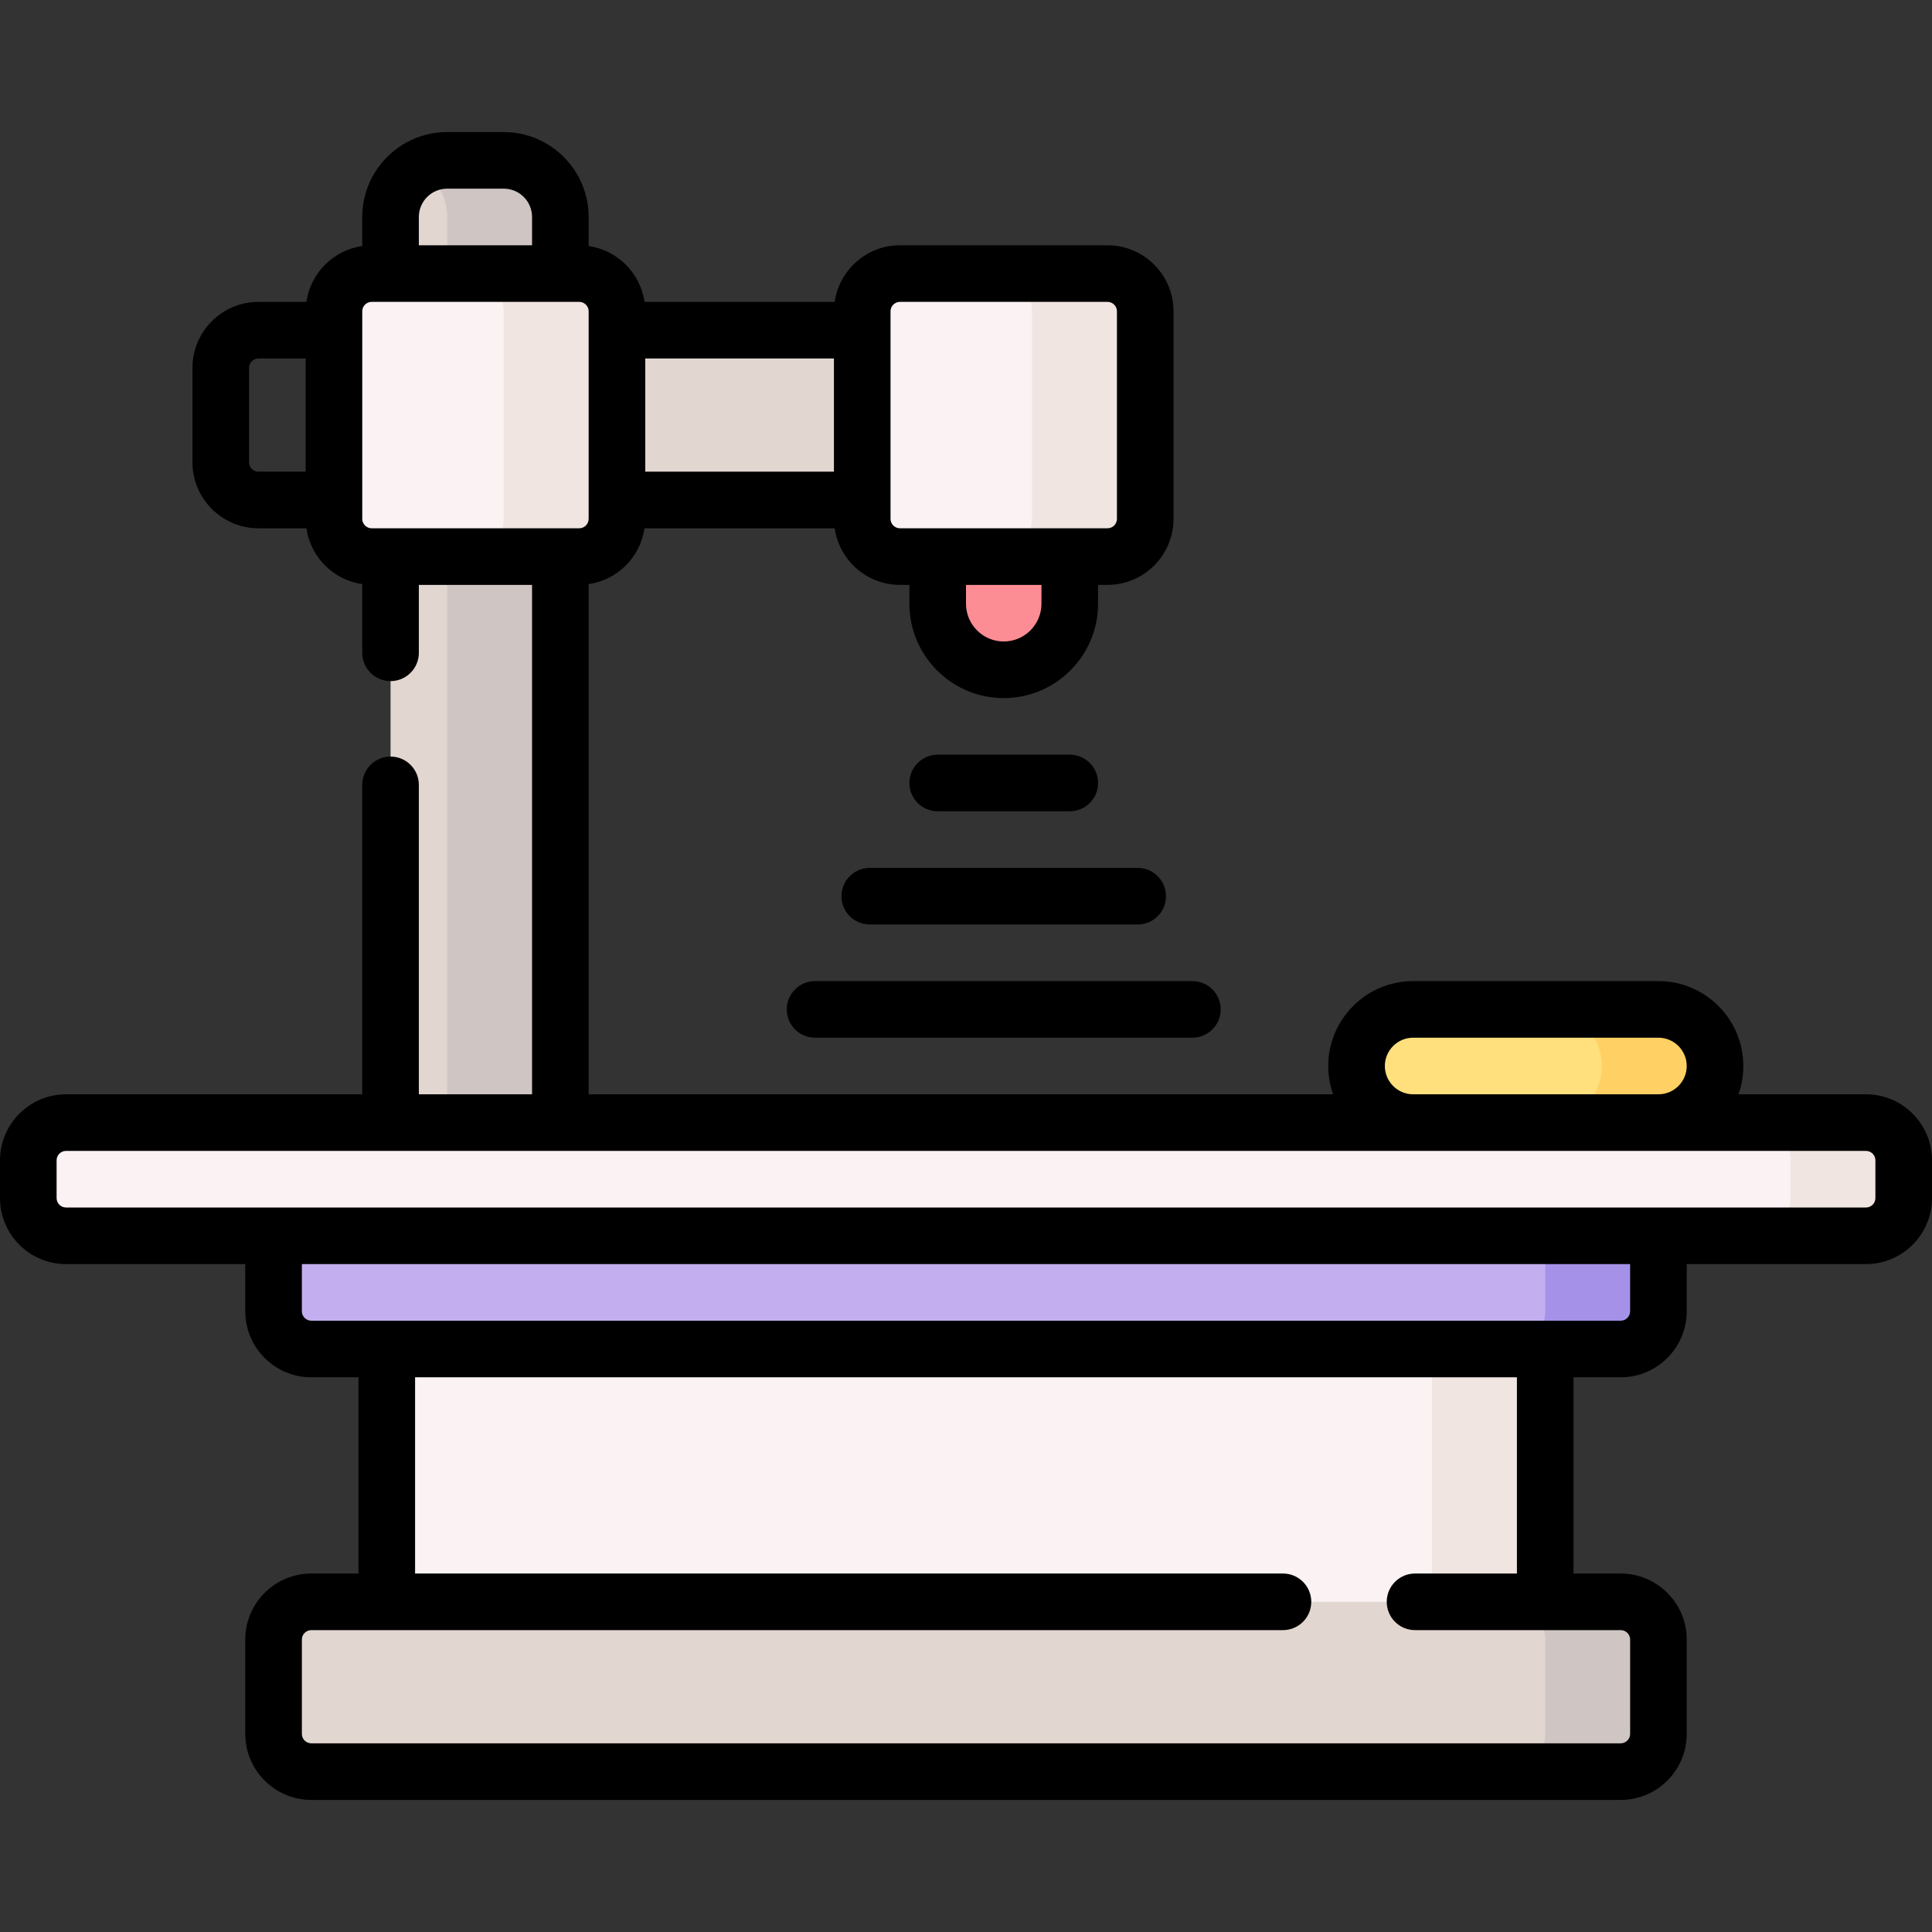 <svg id="Capa_1" enable-background="new 0 0 512 512" height="512" viewBox="0 0 512 512" width="512" xmlns="http://www.w3.org/2000/svg"><rect x="0" y="0" width="512" height="512" fill="#333333" stroke="none"/><g><g><path d="m133.5 42.5h-15c-8.284 0-15 6.716-15 15v250h45v-250c0-8.284-6.716-15-15-15z" fill="#e2d6d1"/><path d="m148.5 57.5v250h-30v-250c0-5.55-3.02-10.39-7.5-12.99 2.2-1.28 4.77-2.01 7.5-2.01h15c8.28 0 15 6.72 15 15z" fill="#cfc6c3"/><path d="m155.5 87.5h77.5v45h-77.5z" fill="#e2d6d1"/><path d="m102.5 342.5h307v96.357h-307z" fill="#faf2f3"/><path d="m379.5 342.5h30v96.357h-30z" fill="#f0e5e0"/><path d="m429.5 357.5h-347c-5.523 0-10-4.477-10-10v-30h367v30c0 5.523-4.477 10-10 10z" fill="#c3aff0"/><path d="m439.5 327.5v20c0 5.52-4.48 10-10 10h-30c3.96 0 7.38-2.31 9-5.65.64-1.31 1-2.79 1-4.35v-20z" fill="#a592e8"/><path d="m494.5 327.5h-477c-5.523 0-10-4.477-10-10v-10c0-5.523 4.477-10 10-10h477c5.523 0 10 4.477 10 10v10c0 5.523-4.477 10-10 10z" fill="#faf2f3"/><path d="m504.5 307.5v10c0 5.52-4.48 10-10 10h-30c5.52 0 10-4.48 10-10v-10c0-5.52-4.48-10-10-10h30c5.52 0 10 4.48 10 10z" fill="#f0e5e0"/><path d="m429.5 469.5h-347c-5.523 0-10-4.477-10-10v-25c0-5.523 4.477-10 10-10h347c5.523 0 10 4.477 10 10v25c0 5.523-4.477 10-10 10z" fill="#e2d6d1"/><path d="m439.5 434.5v25c0 5.52-4.48 10-10 10h-30c5.52 0 10-4.48 10-10v-25c0-1.56-.36-3.04-1-4.35-1.62-3.34-5.04-5.65-9-5.65h30c5.52 0 10 4.48 10 10z" fill="#cfc6c3"/><path d="m374.5 267.5h65c8.284 0 15 6.716 15 15 0 8.284-6.716 15-15 15h-65c-8.284 0-15-6.716-15-15 0-8.284 6.716-15 15-15z" fill="#ffe07d"/><path d="m454.5 282.5c0 4.14-1.68 7.89-4.4 10.6-2.71 2.72-6.46 4.4-10.6 4.4h-30c4.14 0 7.89-1.68 10.6-4.4 2.72-2.71 4.4-6.46 4.4-10.6 0-8.28-6.72-15-15-15h30c8.28 0 15 6.72 15 15z" fill="#ffd064"/><path d="m266 177.5c-9.665 0-17.5-7.835-17.5-17.5v-22.5h35v22.5c0 9.665-7.835 17.5-17.5 17.5z" fill="#fc8d94"/><path d="m293.5 147.5h-55c-5.523 0-10-4.477-10-10v-55c0-5.523 4.477-10 10-10h55c5.523 0 10 4.477 10 10v55c0 5.523-4.477 10-10 10z" fill="#faf2f3"/><path d="m303.5 82.5v55c0 5.52-4.48 10-10 10h-30c5.52 0 10-4.48 10-10v-55c0-5.52-4.48-10-10-10h30c5.52 0 10 4.48 10 10z" fill="#f0e5e0"/><path d="m153.5 147.5h-55c-5.523 0-10-4.477-10-10v-55c0-5.523 4.477-10 10-10h55c5.523 0 10 4.477 10 10v55c0 5.523-4.477 10-10 10z" fill="#faf2f3"/><path d="m163.5 82.5v55c0 5.52-4.48 10-10 10h-30c5.52 0 10-4.48 10-10v-55c0-5.52-4.48-10-10-10h30c5.52 0 10 4.48 10 10z" fill="#f0e5e0"/></g><g><path d="m494.5 290h-33.79c.833-2.347 1.29-4.871 1.29-7.5 0-12.406-10.094-22.5-22.5-22.5h-65c-12.406 0-22.5 10.094-22.5 22.5 0 2.629.458 5.153 1.29 7.5h-197.29v-135.2c7.647-1.102 13.699-7.153 14.8-14.8h50.4c1.22 8.466 8.502 15 17.3 15h2.5v5c0 13.785 11.215 25 25 25s25-11.215 25-25v-5h2.5c9.649 0 17.5-7.851 17.5-17.5v-55c0-9.649-7.851-17.5-17.5-17.5h-55c-8.798 0-16.081 6.534-17.3 15h-50.4c-1.102-7.647-7.153-13.699-14.8-14.8v-7.7c0-12.406-10.093-22.5-22.5-22.5h-15c-12.407 0-22.5 10.094-22.5 22.5v7.7c-7.647 1.102-13.699 7.153-14.8 14.8h-12.7c-9.649 0-17.5 7.851-17.5 17.5v25c0 9.649 7.851 17.5 17.5 17.5h12.7c1.102 7.647 7.153 13.699 14.8 14.8v18.2c0 4.143 3.358 7.5 7.5 7.5s7.5-3.357 7.5-7.5v-18h30v135h-30v-82c0-4.143-3.358-7.5-7.5-7.5s-7.5 3.358-7.5 7.5v82h-78.5c-9.649 0-17.5 7.851-17.5 17.5v10c0 9.65 7.851 17.5 17.5 17.5h47.5v12.5c0 9.649 7.851 17.5 17.5 17.5h12.5v52h-12.5c-9.649 0-17.5 7.851-17.5 17.5v25c0 9.649 7.851 17.5 17.5 17.5h347c9.649 0 17.5-7.851 17.5-17.5v-25c0-9.649-7.851-17.5-17.5-17.5h-12.5v-52h12.5c9.649 0 17.5-7.851 17.5-17.5v-12.5h47.5c9.649 0 17.5-7.851 17.5-17.5v-10c0-9.649-7.85-17.5-17.5-17.5zm-273.5-165h-50v-30h50zm55 35c0 5.514-4.486 10-10 10-5.515 0-10-4.486-10-10v-5h20zm-40-77.5c0-1.379 1.122-2.5 2.5-2.5h55c1.379 0 2.5 1.121 2.5 2.5v55c0 1.379-1.121 2.5-2.5 2.5h-55c-1.378 0-2.5-1.121-2.5-2.5zm-117.5-32.5h15c4.136 0 7.5 3.364 7.5 7.5v7.5h-30v-7.5c0-4.135 3.364-7.5 7.5-7.5zm-22.5 32.5c0-1.379 1.122-2.5 2.5-2.5h55c1.378 0 2.5 1.121 2.5 2.5v55c0 1.379-1.122 2.5-2.5 2.5h-55c-1.378 0-2.5-1.121-2.5-2.5zm-30 40v-25c0-1.379 1.122-2.5 2.5-2.5h12.5v30h-12.5c-1.378 0-2.5-1.121-2.5-2.5zm301 160c0-4.136 3.364-7.5 7.5-7.5h65c4.136 0 7.5 3.364 7.5 7.5s-3.364 7.5-7.5 7.5h-65c-4.135 0-7.5-3.364-7.5-7.5zm35 134.5h-27c-4.143 0-7.5 3.357-7.5 7.5s3.357 7.5 7.5 7.5h54.5c1.379 0 2.5 1.121 2.5 2.5v25c0 1.379-1.121 2.5-2.5 2.5h-347c-1.378 0-2.5-1.121-2.5-2.5v-25c0-1.379 1.122-2.5 2.5-2.5h257.5c4.143 0 7.5-3.357 7.5-7.5s-3.357-7.5-7.5-7.5h-230v-52h292zm30-69.5c0 1.379-1.121 2.5-2.5 2.5h-347c-1.378 0-2.5-1.121-2.5-2.5v-12.5h352zm65-30c0 1.379-1.121 2.5-2.5 2.5h-477c-1.378 0-2.5-1.121-2.5-2.5v-10c0-1.379 1.122-2.5 2.5-2.5h477c1.379 0 2.5 1.121 2.5 2.5z"/><path d="m208.5 267.5c0 4.143 3.358 7.5 7.5 7.5h100c4.143 0 7.5-3.357 7.5-7.5s-3.357-7.5-7.5-7.5h-100c-4.142 0-7.5 3.358-7.5 7.5z"/><path d="m223 237.5c0 4.143 3.358 7.5 7.5 7.5h71c4.143 0 7.5-3.357 7.5-7.5s-3.357-7.5-7.5-7.5h-71c-4.142 0-7.5 3.358-7.5 7.5z"/><path d="m283.5 215c4.143 0 7.5-3.357 7.5-7.5s-3.357-7.5-7.5-7.5h-35c-4.142 0-7.5 3.357-7.5 7.5s3.358 7.5 7.5 7.5z"/></g></g></svg>